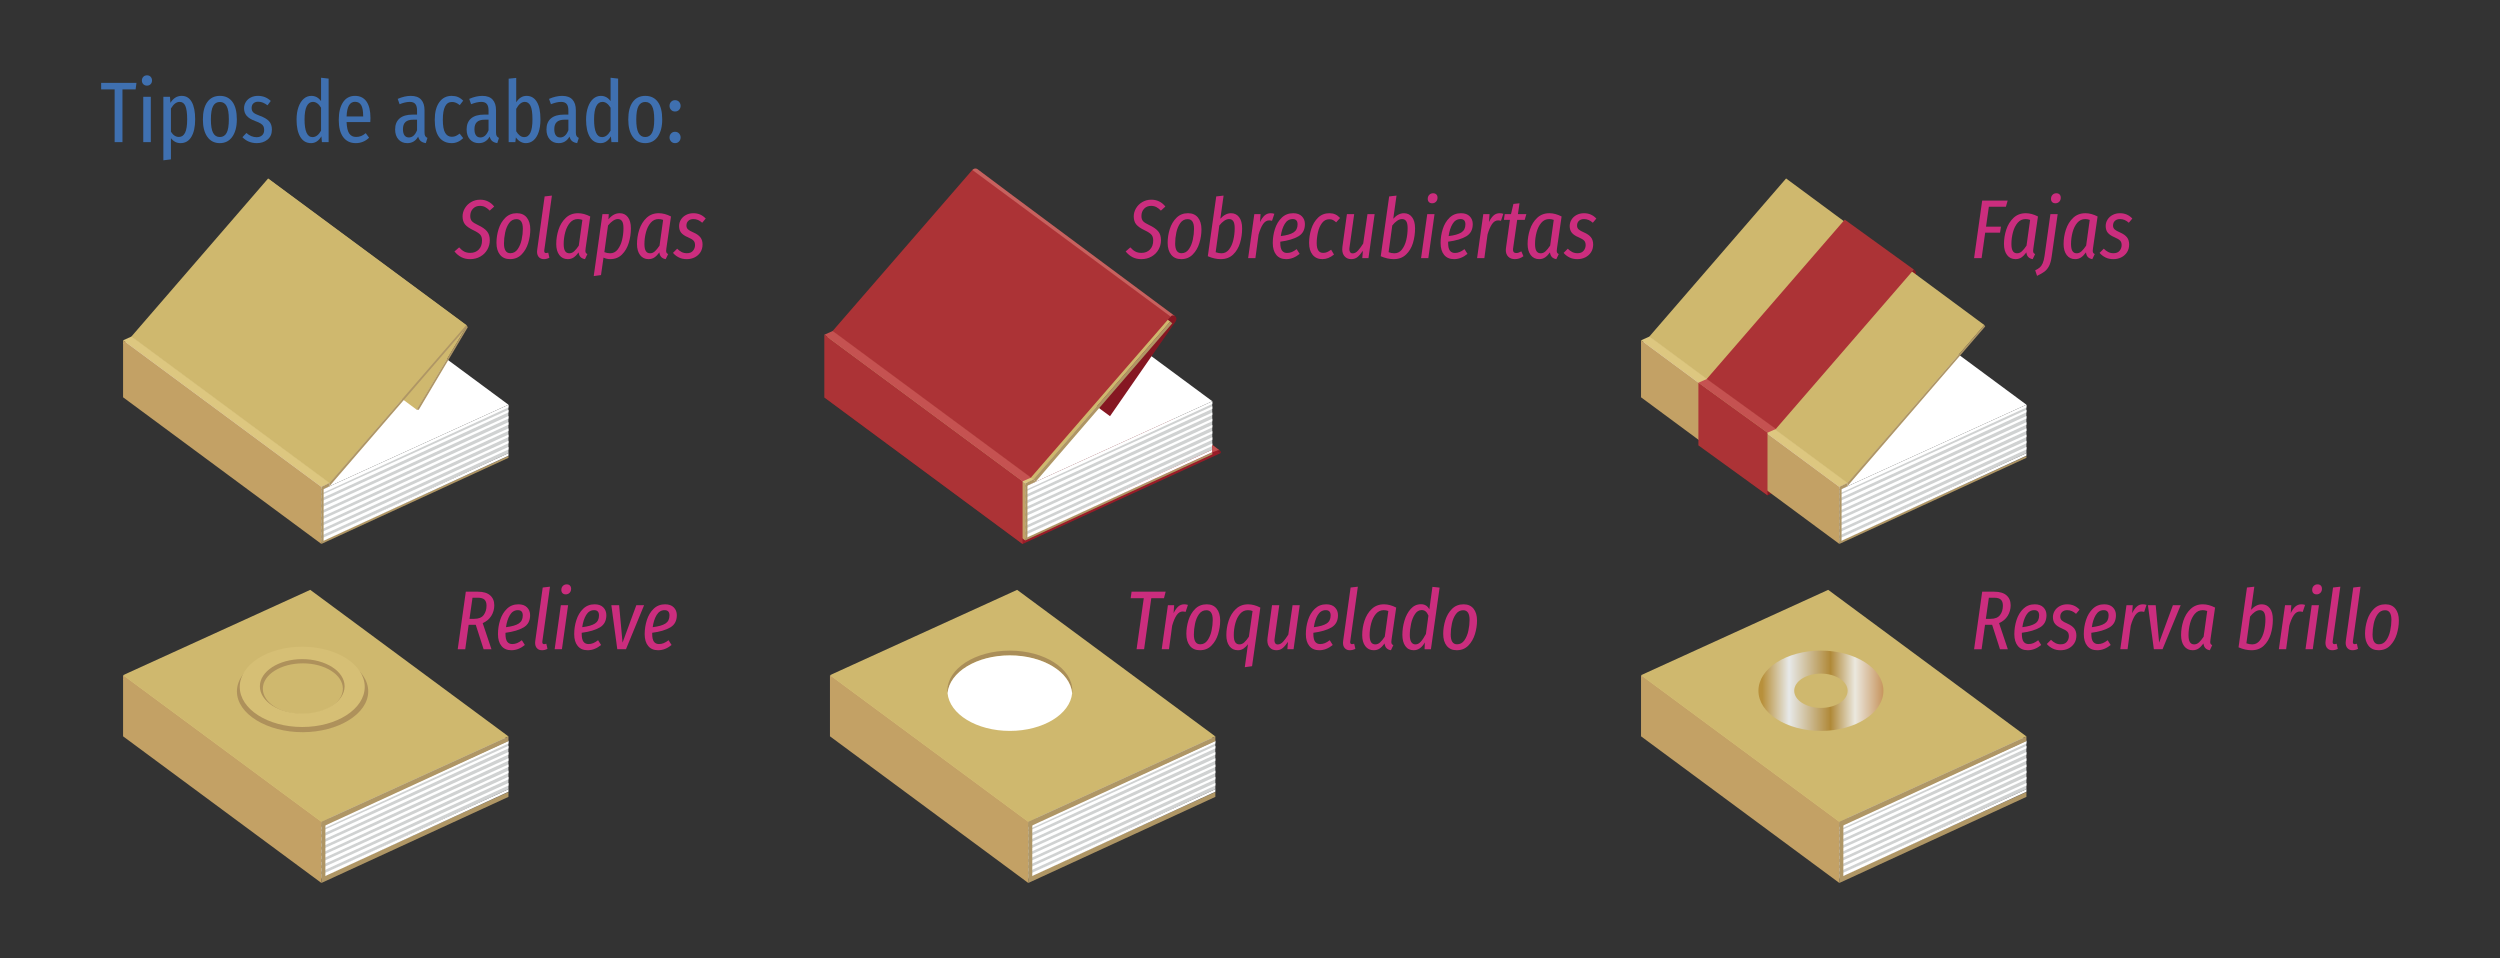 <?xml version="1.0" encoding="utf-8"?>
<!-- Generator: Adobe Illustrator 16.0.0, SVG Export Plug-In . SVG Version: 6.00 Build 0)  -->
<!DOCTYPE svg PUBLIC "-//W3C//DTD SVG 1.1//EN" "http://www.w3.org/Graphics/SVG/1.1/DTD/svg11.dtd">
<svg version="1.1" id="Capa_1" xmlns="http://www.w3.org/2000/svg" xmlns:xlink="http://www.w3.org/1999/xlink" x="0px" y="0px"
	 width="960px" height="368px" viewBox="0 0 960 368" enable-background="new 0 0 960 368" xml:space="preserve">
<rect x="0" y="0" width="960" height="368" fill="#333333" stroke="none"/>
<rect fill="none" width="960" height="368"/>
<g>
	<g>
		<g>
			<g>
				<polygon fill="#FFFFFF" points="123.389,188.179 195.26,155.417 119.133,99.128 47.26,131.886 				"/>
				<polygon fill="#D0D2D2" points="123.342,188.198 195.215,155.44 195.254,174.011 123.389,207.085 				"/>
				<polygon fill="#AF9665" points="123.389,207.821 195.26,175.063 195.254,175.817 123.389,208.891 				"/>
				<polygon fill="#FFFFFF" points="123.389,190.131 195.26,157.376 195.254,158.336 123.389,191.409 				"/>
				<polygon fill="#FFFFFF" points="123.389,188.249 195.26,155.49 195.254,156.45 123.389,189.523 				"/>
				<polygon fill="#FFFFFF" points="123.389,192.509 195.26,159.75 195.254,160.71 123.389,193.787 				"/>
				<polygon fill="#FFFFFF" points="123.389,194.883 195.26,162.124 195.254,163.084 123.389,196.157 				"/>
				<polygon fill="#FFFFFF" points="123.389,197.26 195.26,164.498 195.254,165.461 123.389,198.535 				"/>
				<polygon fill="#FFFFFF" points="123.389,199.631 195.26,166.872 195.254,167.835 123.389,200.909 				"/>
				<polygon fill="#FFFFFF" points="123.389,202.005 195.26,169.246 195.254,170.206 123.389,203.286 				"/>
				<polygon fill="#FFFFFF" points="123.389,204.382 195.26,171.62 195.254,172.583 123.389,205.66 				"/>
				<polygon fill="#FFFFFF" points="123.389,206.782 195.26,174.021 195.254,174.983 123.389,208.061 				"/>
			</g>
			<polygon fill="#DDC780" points="123.389,186.97 126.793,185.453 50.664,129.157 47.26,130.678 			"/>
			<polygon fill="#AF9665" points="123.389,186.943 126.518,185.453 126.508,186.701 123.389,188.176 			"/>
			<polygon fill="#CFB86E" points="160.055,157.356 179.297,125.14 103.168,68.847 83.928,101.061 			"/>
			<polygon fill="#AF9665" points="159.986,157.286 179.27,125.12 179.635,125.667 160.795,157.376 			"/>
			<polygon fill="#C3A165" points="123.389,186.943 123.389,208.854 47.26,152.562 47.26,130.651 			"/>
			<polygon fill="#AF9665" points="123.389,187.69 124.271,187.339 124.262,207.864 123.389,208.536 			"/>
			<polygon fill="#CFB86E" points="126.58,185.536 179.092,124.821 102.963,68.528 50.451,129.24 			"/>
			<polygon fill="#AF9665" points="126.508,185.466 179.066,124.804 179.43,125.353 126.508,186.701 			"/>
		</g>
		<g>
			<polygon fill="#D4D7D6" points="123.389,317.213 195.26,284.454 119.131,228.165 47.26,260.924 			"/>
			<polygon fill="#DDC780" points="123.389,316.011 126.793,314.486 50.664,258.197 47.26,259.711 			"/>
			<polygon fill="#D0D2D2" points="123.342,317.235 195.215,284.478 195.248,303.048 123.389,336.125 			"/>
			<polygon fill="#AF9665" points="123.389,315.98 126.518,314.486 126.508,315.734 123.389,317.213 			"/>
			<polygon fill="#C3A165" points="123.389,315.556 123.389,339.04 47.26,282.748 47.26,259.264 			"/>
			<polygon fill="#AF9665" points="123.389,336.862 195.26,304.104 195.248,306 123.389,339.073 			"/>
			<polygon fill="#FFFFFF" points="123.389,319.168 195.26,286.413 195.248,287.369 123.389,320.449 			"/>
			<polygon fill="#FFFFFF" points="123.389,317.285 195.26,284.523 195.248,285.486 123.389,318.561 			"/>
			<polygon fill="#FFFFFF" points="123.389,321.545 195.26,288.784 195.248,289.743 123.389,322.82 			"/>
			<polygon fill="#FFFFFF" points="123.389,323.92 195.26,291.161 195.248,292.117 123.389,325.197 			"/>
			<polygon fill="#FFFFFF" points="123.389,326.293 195.26,293.535 195.248,294.498 123.389,327.575 			"/>
			<polygon fill="#FFFFFF" points="123.389,328.668 195.26,295.912 195.248,296.869 123.389,329.942 			"/>
			<polygon fill="#FFFFFF" points="123.389,331.045 195.26,298.287 195.248,299.246 123.389,332.32 			"/>
			<polygon fill="#FFFFFF" points="123.389,333.416 195.26,300.657 195.248,301.62 123.389,334.693 			"/>
			<polygon fill="#FFFFFF" points="123.389,335.819 195.26,303.062 195.248,304.021 123.389,337.095 			"/>
			<polygon fill="#AF9665" points="123.389,316.73 124.957,316.376 124.947,336.902 123.389,337.572 			"/>
			<g>
				<polygon fill="#CFB86E" points="123.389,315.556 195.26,282.794 119.131,226.502 47.26,259.26 				"/>
				<polygon fill="#AF9665" points="123.389,315.556 195.26,282.794 195.248,284.604 123.389,317.678 				"/>
			</g>
			<path fill="#AE915B" d="M116.207,249.834c-13.643,0-25.23,7.016-25.23,15.665c0,8.652,11.588,15.665,25.23,15.665
				s25.191-7.013,25.191-15.665C141.398,256.85,129.85,249.834,116.207,249.834z M116.293,274.215
				c-8.482,0-15.365-4.359-15.365-9.745c0-5.383,6.883-9.745,15.365-9.745c8.488,0,15.371,4.362,15.371,9.745
				C131.664,269.855,124.781,274.215,116.293,274.215z"/>
			<path fill="#D6BF75" d="M116.059,248.336c-13.254,0-23.994,6.903-23.994,15.416c0,8.51,10.74,15.416,23.994,15.416
				c13.25,0,23.996-6.906,23.996-15.416C140.055,255.239,129.309,248.336,116.059,248.336z M116.059,274.006
				c-8.986,0-16.268-4.679-16.268-10.456c0-5.771,7.281-10.449,16.268-10.449c8.984,0,16.27,4.679,16.27,10.449
				C132.328,269.327,125.043,274.006,116.059,274.006z"/>
		</g>
	</g>
	<g>
		<g>
			<path fill="#C7615E" d="M373.373,65.265c0.895-0.894,1.834-0.562,2.402,0c0.564,0.564,75.201,55.971,75.201,55.971l-0.559,1.324
				l-4.023-1.855l-73.021-54.619V65.265z"/>
			<path fill="#861722" d="M468.641,174.031c0,0,0.518-0.315,0-0.83c-0.516-0.515-4.283-3.175-4.283-3.175v1.162L468.641,174.031z"
				/>
			<polygon fill="#991C28" points="392.668,208.891 468.641,174.031 392.516,117.742 316.541,152.599 			"/>
			<polygon fill="#FFFFFF" points="393.664,186.841 465.535,154.079 389.408,97.787 317.537,130.548 			"/>
			<polygon fill="#D0D2D2" points="393.615,186.86 465.49,154.103 465.525,172.673 393.664,205.747 			"/>
			<polygon fill="#AF9665" points="393.664,206.487 465.535,173.729 465.525,174.479 393.664,207.553 			"/>
			<polygon fill="#FFFFFF" points="393.664,188.796 465.535,156.038 465.525,156.998 393.664,190.075 			"/>
			<polygon fill="#FFFFFF" points="393.664,186.91 465.535,154.152 465.525,155.112 393.664,188.188 			"/>
			<polygon fill="#FFFFFF" points="393.664,191.171 465.535,158.412 465.525,159.372 393.664,192.448 			"/>
			<polygon fill="#FFFFFF" points="393.664,193.548 465.535,160.786 465.525,161.746 393.664,194.823 			"/>
			<polygon fill="#FFFFFF" points="393.664,195.919 465.535,163.163 465.525,164.12 393.664,197.196 			"/>
			<polygon fill="#FFFFFF" points="393.664,198.296 465.535,165.538 465.525,166.494 393.664,199.571 			"/>
			<polygon fill="#FFFFFF" points="393.664,200.67 465.535,167.908 465.525,168.874 393.664,201.948 			"/>
			<polygon fill="#FFFFFF" points="393.664,203.044 465.535,170.286 465.525,171.245 393.664,204.319 			"/>
			<polygon fill="#FFFFFF" points="393.664,205.448 465.535,172.687 465.525,173.649 393.664,206.723 			"/>
			<path fill="#C55251" d="M468.564,173.131l-3.029-2.304l-0.01,2.822c0,0,1.361-0.472,2.035-0.704
				C468.23,172.71,468.564,173.131,468.564,173.131z"/>
			<path fill="#861722" d="M451.412,121.554c-0.754-0.754-1.502-0.469-1.91,0.003c-0.125,0.146-0.205,0.235-0.266,0.306
				l-73.957-54.686l-25.166,36.354l76.131,56.289l25.168-36.351C451.412,123.47,452.162,122.308,451.412,121.554z"/>
			<polygon fill="#DDC780" points="393.664,185.632 397.064,184.114 320.939,127.822 317.537,129.34 			"/>
			<polygon fill="#CFB86E" points="396.855,184.198 449.365,123.485 373.242,67.19 320.727,127.905 			"/>
			<polygon fill="#AF9665" points="393.664,185.605 396.795,184.114 397.672,184.998 393.664,186.841 			"/>
			<polygon fill="#AF9665" points="396.785,184.125 449.346,123.466 450.152,124.16 397.672,184.998 			"/>
			<polygon fill="#C3A165" points="393.664,185.605 393.664,207.52 317.537,151.23 317.537,129.313 			"/>
			<polygon fill="#C55251" points="392.668,184.835 396.072,183.317 319.947,127.025 316.541,128.543 			"/>
			<polygon fill="#AC3336" points="395.863,183.397 449.502,121.557 373.373,65.265 319.734,127.104 			"/>
			<polygon fill="#AC3336" points="392.668,184.809 392.668,208.891 316.541,152.599 316.541,128.517 			"/>
			<polygon fill="#AF9665" points="393.664,186.353 394.549,186.001 394.537,206.53 393.664,207.197 			"/>
		</g>
		<g>
			<polygon fill="#D4D7D6" points="394.834,317.213 466.707,284.454 390.58,228.165 318.705,260.924 			"/>
			<polygon fill="#DDC780" points="394.834,316.004 398.24,314.49 322.111,258.197 318.705,259.715 			"/>
			<polygon fill="#D0D2D2" points="394.787,317.235 466.66,284.478 466.697,303.048 394.834,336.125 			"/>
			<polygon fill="#AF9665" points="394.834,315.98 397.961,314.49 397.955,315.734 394.834,317.213 			"/>
			<polygon fill="#C3A165" points="394.834,315.556 394.834,339.04 318.705,282.748 318.705,259.264 			"/>
			<polygon fill="#AF9665" points="394.834,336.862 466.707,304.104 466.697,306 394.834,339.073 			"/>
			<polygon fill="#FFFFFF" points="394.834,319.168 466.707,286.413 466.697,287.373 394.834,320.449 			"/>
			<polygon fill="#FFFFFF" points="394.834,317.285 466.707,284.523 466.697,285.486 394.834,318.561 			"/>
			<polygon fill="#FFFFFF" points="394.834,321.545 466.707,288.787 466.697,289.747 394.834,322.82 			"/>
			<polygon fill="#FFFFFF" points="394.834,323.92 466.707,291.161 466.697,292.121 394.834,325.197 			"/>
			<polygon fill="#FFFFFF" points="394.834,326.293 466.707,293.535 466.697,294.498 394.834,327.575 			"/>
			<polygon fill="#FFFFFF" points="394.834,328.668 466.707,295.909 466.697,296.869 394.834,329.949 			"/>
			<polygon fill="#FFFFFF" points="394.834,331.045 466.707,298.283 466.697,299.246 394.834,332.32 			"/>
			<polygon fill="#FFFFFF" points="394.834,333.419 466.707,300.66 466.697,301.62 394.834,334.697 			"/>
			<polygon fill="#FFFFFF" points="394.834,335.819 466.707,303.062 466.697,304.021 394.834,337.095 			"/>
			<polygon fill="#AF9665" points="394.834,316.73 396.404,316.376 396.395,336.905 394.834,337.572 			"/>
			<g>
				<polygon fill="#CFB86E" points="394.834,315.553 466.707,282.794 390.58,226.502 318.705,259.26 				"/>
				<polygon fill="#AF9665" points="394.834,315.553 466.707,282.794 466.697,284.604 394.834,317.678 				"/>
			</g>
			<path fill="#AA8E59" d="M387.783,251.67c12.771,0,23.18,6.411,23.92,14.5c0.027-0.31,0.076-0.608,0.076-0.92
				c0-8.517-10.744-15.416-23.996-15.416c-13.25,0-23.994,6.899-23.994,15.416c0,0.312,0.045,0.61,0.072,0.92
				C364.604,258.081,375.014,251.67,387.783,251.67z"/>
			<path fill="#FFFFFF" d="M387.783,280.666c12.771,0,23.18-6.415,23.92-14.496c-0.74-8.089-11.148-14.5-23.92-14.5
				c-12.77,0-23.18,6.411-23.922,14.5C364.604,274.251,375.014,280.666,387.783,280.666z"/>
		</g>
	</g>
	<g>
		<g>
			<path fill="#861722" d="M734.914,103.521c0,0,1.199,0.791,0.66,1.767c-0.541,0.979-1.676-0.594-1.676-0.594L734.914,103.521z"/>
			<polygon fill="#861722" points="678.723,190.211 754.697,155.354 728.59,136.169 652.621,171.02 			"/>
			<polygon fill="#FFFFFF" points="706.287,188.176 778.158,155.417 702.029,99.125 630.156,131.883 			"/>
			<polygon fill="#D0D2D2" points="706.238,188.195 778.111,155.438 778.148,174.011 706.287,207.085 			"/>
			<polygon fill="#AF9665" points="706.287,207.821 778.158,175.063 778.148,175.817 706.287,208.891 			"/>
			<polygon fill="#FFFFFF" points="706.287,190.131 778.158,157.373 778.148,158.333 706.287,191.409 			"/>
			<polygon fill="#FFFFFF" points="706.287,188.245 778.158,155.487 778.148,156.45 706.287,189.523 			"/>
			<polygon fill="#FFFFFF" points="706.287,192.509 778.158,159.747 778.148,160.71 706.287,193.787 			"/>
			<polygon fill="#FFFFFF" points="706.287,194.883 778.158,162.124 778.148,163.084 706.287,196.157 			"/>
			<polygon fill="#FFFFFF" points="706.287,197.26 778.158,164.498 778.148,165.461 706.287,198.535 			"/>
			<polygon fill="#FFFFFF" points="706.287,199.631 778.158,166.872 778.148,167.835 706.287,200.909 			"/>
			<polygon fill="#FFFFFF" points="706.287,202.005 778.158,169.246 778.148,170.206 706.287,203.279 			"/>
			<polygon fill="#FFFFFF" points="706.287,204.382 778.158,171.62 778.148,172.583 706.287,205.657 			"/>
			<polygon fill="#FFFFFF" points="706.287,206.782 778.158,174.021 778.148,174.983 706.287,208.061 			"/>
			<polygon fill="#DDC780" points="706.287,186.97 709.689,185.453 633.562,129.157 630.156,130.675 			"/>
			<polygon fill="#CFB86E" points="709.477,185.529 761.988,124.821 685.859,68.528 633.35,129.237 			"/>
			<polygon fill="#AF9665" points="706.287,186.943 709.41,185.453 709.408,186.698 706.287,188.176 			"/>
			<polygon fill="#AF9665" points="709.408,185.466 761.967,124.801 762.328,125.349 709.408,186.698 			"/>
			<polygon fill="#C3A165" points="706.287,186.943 706.287,208.854 630.156,152.562 630.156,130.651 			"/>
			<polygon fill="#C55251" points="678.723,166.158 682.125,164.638 655.592,145.456 652.186,146.974 			"/>
			<polygon fill="#AC3336" points="681.912,164.721 734.914,103.521 708.379,84.336 655.377,145.536 			"/>
			<polygon fill="#AC3336" points="678.723,166.132 678.723,190.211 652.186,171.026 652.186,146.944 			"/>
			<polygon fill="#AF9665" points="706.287,187.69 707.17,187.335 707.16,207.861 706.287,208.536 			"/>
		</g>
		<g>
			<polygon fill="#D4D7D6" points="706.287,317.216 778.158,284.454 702.027,228.165 630.156,260.924 			"/>
			<polygon fill="#DDC780" points="706.287,316.004 709.689,314.486 633.562,258.197 630.156,259.715 			"/>
			<polygon fill="#D0D2D2" points="706.238,317.235 778.111,284.478 778.148,303.048 706.287,336.125 			"/>
			<polygon fill="#AF9665" points="706.287,315.98 709.414,314.486 709.406,315.734 706.287,317.213 			"/>
			<polygon fill="#C3A165" points="706.287,315.556 706.287,339.04 630.156,282.748 630.156,259.264 			"/>
			<polygon fill="#AF9665" points="706.287,336.862 778.158,304.104 778.148,306 706.287,339.073 			"/>
			<polygon fill="#FFFFFF" points="706.287,319.168 778.158,286.413 778.148,287.369 706.287,320.446 			"/>
			<polygon fill="#FFFFFF" points="706.287,317.285 778.158,284.523 778.148,285.486 706.287,318.561 			"/>
			<polygon fill="#FFFFFF" points="706.287,321.545 778.158,288.787 778.148,289.747 706.287,322.82 			"/>
			<polygon fill="#FFFFFF" points="706.287,323.92 778.158,291.161 778.148,292.121 706.287,325.197 			"/>
			<polygon fill="#FFFFFF" points="706.287,326.293 778.158,293.535 778.148,294.498 706.287,327.572 			"/>
			<polygon fill="#FFFFFF" points="706.287,328.668 778.158,295.912 778.148,296.869 706.287,329.942 			"/>
			<polygon fill="#FFFFFF" points="706.287,331.045 778.158,298.283 778.148,299.246 706.287,332.32 			"/>
			<polygon fill="#FFFFFF" points="706.287,333.416 778.158,300.657 778.148,301.62 706.287,334.693 			"/>
			<polygon fill="#FFFFFF" points="706.287,335.819 778.158,303.062 778.148,304.021 706.287,337.095 			"/>
			<polygon fill="#AF9665" points="706.287,316.73 707.854,316.376 707.844,336.902 706.287,337.572 			"/>
			<g>
				<polygon fill="#CFB86E" points="706.287,315.553 778.158,282.794 702.027,226.502 630.156,259.264 				"/>
				<polygon fill="#AF9665" points="706.287,315.553 778.158,282.794 778.148,284.604 706.287,317.678 				"/>
			</g>
			<linearGradient id="SVGID_1_" gradientUnits="userSpaceOnUse" x1="675.238" y1="265.25" x2="723.231" y2="265.25">
				<stop  offset="0.031" style="stop-color:#B8903B"/>
				<stop  offset="0.245" style="stop-color:#E7E9E9"/>
				<stop  offset="0.577" style="stop-color:#B08938"/>
				<stop  offset="0.773" style="stop-color:#EBE8DF"/>
				<stop  offset="1" style="stop-color:#C7955E"/>
			</linearGradient>
			<path fill="url(#SVGID_1_)" d="M699.23,249.834c-13.248,0-23.992,6.899-23.992,15.416c0,8.51,10.744,15.416,23.992,15.416
				c13.256,0,24-6.906,24-15.416C723.23,256.733,712.486,249.834,699.23,249.834z M699.23,271.837c-5.658,0-10.25-2.952-10.25-6.587
				c0-3.636,4.592-6.588,10.25-6.588c5.666,0,10.258,2.952,10.258,6.588C709.488,268.885,704.896,271.837,699.23,271.837z"/>
		</g>
	</g>
	<g>
		<path fill="#3F70B0" d="M52.402,31.83l-0.33,2.509h-5.049v20.229h-3.002V34.339H38.84V31.83H52.402z"/>
		<path fill="#3F70B0" d="M57.848,29.487c0.352,0.374,0.529,0.858,0.529,1.452c0,0.55-0.182,1.012-0.545,1.386
			C57.469,32.7,57,32.887,56.43,32.887c-0.572,0-1.041-0.187-1.402-0.562c-0.363-0.374-0.545-0.836-0.545-1.386
			c0-0.572,0.182-1.051,0.545-1.436c0.361-0.385,0.83-0.577,1.402-0.577C57.023,28.927,57.496,29.113,57.848,29.487z M57.914,37.177
			v17.391H55.01V37.177H57.914z"/>
		<path fill="#3F70B0" d="M73.621,39.14c0.881,1.551,1.32,3.79,1.32,6.716c0,2.838-0.484,5.065-1.451,6.683
			c-0.969,1.617-2.355,2.426-4.158,2.426c-1.496,0-2.729-0.639-3.695-1.914v8.15l-2.904,0.363V37.177h2.541l0.164,2.31
			c1.1-1.782,2.541-2.673,4.324-2.673C71.455,36.813,72.742,37.589,73.621,39.14z M71.064,50.987
			c0.539-1.067,0.809-2.777,0.809-5.132c0-2.397-0.23-4.119-0.693-5.165c-0.463-1.044-1.188-1.567-2.178-1.567
			c-1.254,0-2.377,0.848-3.365,2.541v8.91c0.834,1.343,1.857,2.013,3.068,2.013C69.738,52.587,70.525,52.055,71.064,50.987z"/>
		<path fill="#3F70B0" d="M89.246,39.106c1.133,1.529,1.699,3.779,1.699,6.749c0,2.794-0.576,5.011-1.732,6.649
			c-1.154,1.64-2.754,2.459-4.801,2.459c-2.045,0-3.641-0.804-4.785-2.409c-1.145-1.606-1.715-3.828-1.715-6.666
			c0-2.926,0.57-5.17,1.715-6.732c1.145-1.562,2.75-2.343,4.818-2.343S88.113,37.578,89.246,39.106z M81.838,40.724
			c-0.572,1.046-0.857,2.768-0.857,5.165c0,2.376,0.285,4.092,0.857,5.147c0.572,1.057,1.43,1.584,2.574,1.584
			c1.166,0,2.035-0.527,2.607-1.584c0.572-1.056,0.857-2.782,0.857-5.181c0-2.376-0.285-4.086-0.857-5.132
			c-0.572-1.044-1.43-1.567-2.574-1.567C83.279,39.156,82.41,39.68,81.838,40.724z"/>
		<path fill="#3F70B0" d="M103.98,38.761l-1.254,1.683c-0.615-0.462-1.209-0.809-1.781-1.039c-0.572-0.231-1.178-0.347-1.814-0.347
			c-0.771,0-1.381,0.214-1.832,0.644c-0.451,0.429-0.676,1.018-0.676,1.766c0,0.726,0.219,1.298,0.658,1.716
			c0.441,0.418,1.277,0.847,2.51,1.287c1.584,0.572,2.748,1.254,3.498,2.046c0.746,0.792,1.121,1.87,1.121,3.233
			c0,1.65-0.557,2.933-1.666,3.845c-1.111,0.913-2.492,1.37-4.143,1.37c-2.199,0-4.037-0.76-5.51-2.277l1.518-1.617
			c1.232,1.078,2.541,1.617,3.928,1.617c0.879,0,1.584-0.242,2.111-0.727c0.527-0.483,0.791-1.165,0.791-2.046
			c0-0.594-0.098-1.077-0.297-1.452c-0.197-0.373-0.539-0.714-1.021-1.022c-0.484-0.308-1.189-0.627-2.113-0.957
			c-1.539-0.572-2.641-1.248-3.299-2.029c-0.66-0.781-0.99-1.743-0.99-2.888c0-0.88,0.225-1.683,0.676-2.409
			c0.451-0.726,1.084-1.298,1.898-1.716c0.812-0.418,1.736-0.627,2.771-0.627C100.979,36.813,102.617,37.463,103.98,38.761z"/>
		<path fill="#3F70B0" d="M126.189,30.181v24.387h-2.574l-0.197-2.211c-1.035,1.738-2.355,2.607-3.961,2.607
			c-1.805,0-3.184-0.798-4.141-2.393c-0.957-1.596-1.436-3.801-1.436-6.617c0-1.825,0.24-3.432,0.725-4.817
			c0.484-1.387,1.156-2.453,2.014-3.201s1.836-1.122,2.938-1.122c1.518,0,2.76,0.671,3.729,2.013v-8.976L126.189,30.181z
			 M123.285,50.179v-8.812c-0.902-1.496-1.947-2.244-3.135-2.244c-1.012,0-1.799,0.551-2.359,1.65
			c-0.561,1.101-0.842,2.805-0.842,5.115c0,4.51,1.023,6.765,3.068,6.765C121.271,52.653,122.361,51.828,123.285,50.179z"/>
		<path fill="#3F70B0" d="M142.193,46.878h-9.107c0.088,2.091,0.434,3.564,1.039,4.423c0.605,0.857,1.469,1.286,2.592,1.286
			c0.725,0,1.373-0.115,1.947-0.346c0.57-0.231,1.164-0.6,1.781-1.105l1.287,1.749c-1.453,1.386-3.158,2.079-5.115,2.079
			c-2.068,0-3.674-0.765-4.818-2.294s-1.715-3.734-1.715-6.616s0.543-5.143,1.633-6.782c1.088-1.639,2.623-2.458,4.604-2.458
			c1.914,0,3.383,0.721,4.406,2.161c1.021,1.441,1.533,3.57,1.533,6.386C142.26,45.845,142.238,46.351,142.193,46.878z
			 M139.455,44.502c0-1.892-0.254-3.267-0.76-4.125c-0.506-0.857-1.297-1.286-2.375-1.286c-0.969,0-1.727,0.435-2.277,1.303
			c-0.551,0.87-0.869,2.316-0.957,4.34h6.369V44.502z"/>
		<path fill="#3F70B0" d="M163.281,52.241c0.176,0.297,0.461,0.533,0.857,0.709l-0.627,2.014c-0.814-0.133-1.457-0.392-1.93-0.776
			c-0.475-0.384-0.809-0.962-1.008-1.732c-0.945,1.673-2.332,2.509-4.158,2.509c-1.43,0-2.568-0.479-3.414-1.436
			c-0.848-0.957-1.271-2.228-1.271-3.812c0-1.849,0.572-3.262,1.717-4.241c1.143-0.979,2.805-1.468,4.982-1.468h1.717v-1.584
			c0-1.145-0.227-1.98-0.678-2.509c-0.451-0.527-1.148-0.792-2.096-0.792c-1.121,0-2.43,0.297-3.926,0.892l-0.727-2.046
			c1.781-0.771,3.453-1.155,5.016-1.155c1.783,0,3.107,0.479,3.977,1.436s1.305,2.305,1.305,4.042v8.58
			C163.018,51.487,163.104,51.944,163.281,52.241z M160.146,50.014v-4.06h-1.387c-1.387,0-2.404,0.297-3.053,0.892
			c-0.648,0.594-0.973,1.507-0.973,2.738c0,1.057,0.197,1.854,0.594,2.393c0.396,0.54,0.957,0.809,1.682,0.809
			C158.375,52.785,159.42,51.861,160.146,50.014z"/>
		<path fill="#3F70B0" d="M175.82,37.242c0.703,0.286,1.387,0.759,2.047,1.419l-1.32,1.716c-0.506-0.417-0.996-0.726-1.469-0.924
			c-0.473-0.197-0.984-0.297-1.535-0.297c-2.332,0-3.498,2.267-3.498,6.798c0,2.354,0.297,4.038,0.891,5.049
			c0.596,1.013,1.453,1.519,2.574,1.519c0.551,0,1.051-0.099,1.502-0.297s0.951-0.506,1.502-0.924l1.354,1.749
			c-1.32,1.275-2.783,1.914-4.391,1.914c-2.066,0-3.674-0.748-4.816-2.244c-1.145-1.496-1.717-3.729-1.717-6.699
			c0-2.904,0.582-5.165,1.75-6.781c1.164-1.617,2.748-2.426,4.752-2.426C174.324,36.813,175.115,36.957,175.82,37.242z"/>
		<path fill="#3F70B0" d="M190.736,52.241c0.176,0.297,0.461,0.533,0.857,0.709l-0.627,2.014c-0.814-0.133-1.457-0.392-1.93-0.776
			c-0.475-0.384-0.809-0.962-1.008-1.732c-0.945,1.673-2.332,2.509-4.158,2.509c-1.43,0-2.568-0.479-3.414-1.436
			c-0.848-0.957-1.271-2.228-1.271-3.812c0-1.849,0.572-3.262,1.717-4.241c1.143-0.979,2.805-1.468,4.982-1.468h1.717v-1.584
			c0-1.145-0.227-1.98-0.678-2.509c-0.451-0.527-1.148-0.792-2.096-0.792c-1.121,0-2.43,0.297-3.926,0.892l-0.727-2.046
			c1.781-0.771,3.453-1.155,5.016-1.155c1.783,0,3.107,0.479,3.977,1.436s1.305,2.305,1.305,4.042v8.58
			C190.473,51.487,190.559,51.944,190.736,52.241z M187.602,50.014v-4.06h-1.387c-1.387,0-2.404,0.297-3.053,0.892
			c-0.648,0.594-0.973,1.507-0.973,2.738c0,1.057,0.197,1.854,0.594,2.393c0.396,0.54,0.957,0.809,1.682,0.809
			C185.83,52.785,186.875,51.861,187.602,50.014z"/>
		<path fill="#3F70B0" d="M206.131,39.091c0.934,1.518,1.402,3.772,1.402,6.765c0,1.893-0.232,3.521-0.693,4.884
			c-0.463,1.364-1.117,2.409-1.963,3.135c-0.848,0.727-1.832,1.09-2.955,1.09c-0.748,0-1.451-0.193-2.111-0.578
			s-1.232-0.929-1.717-1.634l-0.197,1.815h-2.574V30.214l2.904-0.298v9.372c1.033-1.649,2.365-2.475,3.992-2.475
			C203.891,36.813,205.195,37.572,206.131,39.091z M204.463,45.855c0-2.486-0.252-4.229-0.758-5.23
			c-0.508-1.001-1.232-1.502-2.178-1.502c-1.232,0-2.332,0.892-3.301,2.673v8.613c0.396,0.683,0.852,1.227,1.369,1.634
			s1.084,0.61,1.699,0.61C203.408,52.653,204.463,50.388,204.463,45.855z"/>
		<path fill="#3F70B0" d="M221.393,52.241c0.176,0.297,0.463,0.533,0.859,0.709l-0.629,2.014c-0.812-0.133-1.457-0.392-1.93-0.776
			c-0.473-0.384-0.809-0.962-1.006-1.732c-0.947,1.673-2.332,2.509-4.158,2.509c-1.43,0-2.568-0.479-3.416-1.436
			s-1.27-2.228-1.27-3.812c0-1.849,0.57-3.262,1.715-4.241c1.145-0.979,2.805-1.468,4.982-1.468h1.717v-1.584
			c0-1.145-0.227-1.98-0.676-2.509c-0.451-0.527-1.15-0.792-2.096-0.792c-1.123,0-2.432,0.297-3.928,0.892l-0.727-2.046
			c1.783-0.771,3.455-1.155,5.018-1.155c1.781,0,3.107,0.479,3.977,1.436c0.867,0.957,1.303,2.305,1.303,4.042v8.58
			C221.129,51.487,221.217,51.944,221.393,52.241z M218.258,50.014v-4.06h-1.387c-1.385,0-2.402,0.297-3.051,0.892
			c-0.65,0.594-0.975,1.507-0.975,2.738c0,1.057,0.199,1.854,0.594,2.393c0.396,0.54,0.957,0.809,1.684,0.809
			C216.486,52.785,217.531,51.861,218.258,50.014z"/>
		<path fill="#3F70B0" d="M237.363,30.181v24.387h-2.574l-0.197-2.211c-1.035,1.738-2.354,2.607-3.961,2.607
			c-1.803,0-3.184-0.798-4.141-2.393c-0.957-1.596-1.436-3.801-1.436-6.617c0-1.825,0.242-3.432,0.727-4.817
			c0.482-1.387,1.154-2.453,2.012-3.201c0.859-0.748,1.838-1.122,2.938-1.122c1.518,0,2.762,0.671,3.729,2.013v-8.976
			L237.363,30.181z M234.459,50.179v-8.812c-0.902-1.496-1.945-2.244-3.135-2.244c-1.012,0-1.799,0.551-2.359,1.65
			c-0.561,1.101-0.842,2.805-0.842,5.115c0,4.51,1.023,6.765,3.07,6.765C232.447,52.653,233.535,51.828,234.459,50.179z"/>
		<path fill="#3F70B0" d="M252.594,39.106c1.133,1.529,1.699,3.779,1.699,6.749c0,2.794-0.578,5.011-1.732,6.649
			c-1.154,1.64-2.756,2.459-4.801,2.459c-2.047,0-3.643-0.804-4.785-2.409c-1.145-1.606-1.717-3.828-1.717-6.666
			c0-2.926,0.572-5.17,1.717-6.732c1.143-1.562,2.75-2.343,4.816-2.343C249.859,36.813,251.461,37.578,252.594,39.106z
			 M245.186,40.724c-0.572,1.046-0.859,2.768-0.859,5.165c0,2.376,0.287,4.092,0.859,5.147c0.57,1.057,1.43,1.584,2.574,1.584
			c1.164,0,2.033-0.527,2.605-1.584c0.572-1.056,0.859-2.782,0.859-5.181c0-2.376-0.287-4.086-0.859-5.132
			c-0.572-1.044-1.43-1.567-2.574-1.567C246.625,39.156,245.756,39.68,245.186,40.724z"/>
		<path fill="#3F70B0" d="M260.762,39.106c0.395,0.43,0.594,0.941,0.594,1.535s-0.199,1.105-0.594,1.534
			c-0.396,0.429-0.914,0.644-1.553,0.644c-0.615,0-1.121-0.215-1.518-0.644s-0.594-0.94-0.594-1.534s0.197-1.105,0.594-1.535
			c0.396-0.429,0.902-0.643,1.518-0.643C259.848,38.464,260.365,38.678,260.762,39.106z M260.762,51.251
			c0.395,0.429,0.594,0.94,0.594,1.534s-0.199,1.105-0.594,1.535c-0.396,0.429-0.914,0.644-1.553,0.644
			c-0.615,0-1.121-0.215-1.518-0.644c-0.396-0.43-0.594-0.941-0.594-1.535s0.197-1.105,0.594-1.534s0.902-0.644,1.518-0.644
			C259.848,50.607,260.365,50.822,260.762,51.251z"/>
	</g>
	<g>
		<path fill="#CB2D7E" d="M189.777,79.309l-1.732,1.571c-0.598-0.619-1.191-1.079-1.779-1.379c-0.588-0.299-1.246-0.448-1.973-0.448
			c-1.09,0-1.982,0.363-2.678,1.09c-0.693,0.727-1.041,1.667-1.041,2.821c0,0.834,0.209,1.486,0.625,1.956
			c0.416,0.471,1.223,0.983,2.422,1.539c1.518,0.706,2.639,1.486,3.365,2.341c0.727,0.855,1.092,1.999,1.092,3.432
			c0,1.304-0.316,2.512-0.947,3.623s-1.523,1.999-2.678,2.661s-2.469,0.994-3.943,0.994c-1.262,0-2.379-0.252-3.352-0.754
			s-1.854-1.234-2.645-2.196l1.795-1.571c0.643,0.728,1.289,1.262,1.941,1.604c0.65,0.342,1.438,0.513,2.355,0.513
			c1.326,0,2.406-0.427,3.238-1.282c0.834-0.854,1.252-2.021,1.252-3.495c0-0.94-0.225-1.672-0.674-2.196
			c-0.449-0.523-1.305-1.085-2.564-1.684c-1.539-0.727-2.631-1.479-3.271-2.261c-0.641-0.779-0.961-1.812-0.961-3.094
			c0-1.069,0.281-2.095,0.85-3.078c0.564-0.983,1.367-1.785,2.404-2.405s2.207-0.93,3.512-0.93
			C186.57,76.68,188.365,77.557,189.777,79.309z"/>
		<path fill="#CB2D7E" d="M192.004,97.826c-0.908-1.122-1.361-2.655-1.361-4.602c0-1.752,0.271-3.5,0.816-5.242
			s1.406-3.195,2.582-4.36s2.65-1.748,4.424-1.748c1.646,0,2.918,0.557,3.816,1.667c0.898,1.112,1.348,2.641,1.348,4.586
			c0,1.731-0.268,3.469-0.803,5.21c-0.535,1.743-1.385,3.207-2.549,4.394c-1.166,1.187-2.645,1.779-4.441,1.779
			C194.189,99.51,192.912,98.948,192.004,97.826z M198.77,95.71c0.717-1.015,1.23-2.244,1.539-3.688
			c0.311-1.442,0.465-2.826,0.465-4.152c0-2.479-0.812-3.72-2.436-3.72c-1.176,0-2.123,0.503-2.838,1.508
			c-0.717,1.005-1.225,2.223-1.523,3.655c-0.299,1.432-0.449,2.821-0.449,4.168c0,2.501,0.812,3.752,2.438,3.752
			C197.119,97.233,198.055,96.726,198.77,95.71z"/>
		<path fill="#CB2D7E" d="M209.014,96.015l-0.031,0.353c0,0.535,0.225,0.802,0.674,0.802c0.213,0,0.502-0.053,0.865-0.16
			l0.449,1.956c-0.662,0.363-1.369,0.545-2.117,0.545c-0.812,0-1.453-0.257-1.924-0.77s-0.705-1.207-0.705-2.084
			c0-0.171,0.021-0.428,0.064-0.77l2.854-20.458l2.789-0.32L209.014,96.015z"/>
		<path fill="#CB2D7E" d="M226.65,83.125l-1.764,12.185c-0.064,0.385-0.096,0.716-0.096,0.994c0,0.32,0.053,0.577,0.16,0.77
			s0.309,0.353,0.609,0.48l-0.93,1.956c-1.475-0.235-2.287-1.101-2.438-2.598c-0.619,0.855-1.25,1.503-1.893,1.94
			c-0.641,0.438-1.4,0.657-2.275,0.657c-1.369,0-2.449-0.523-3.238-1.571c-0.791-1.047-1.188-2.458-1.188-4.232
			c0-1.881,0.295-3.725,0.883-5.531c0.588-1.806,1.512-3.308,2.773-4.505c1.26-1.197,2.832-1.796,4.713-1.796
			C223.465,81.874,225.025,82.291,226.65,83.125z M218.859,85.546c-0.812,0.951-1.416,2.164-1.812,3.639
			c-0.396,1.476-0.594,2.982-0.594,4.521c0,1.24,0.182,2.144,0.545,2.709c0.363,0.567,0.91,0.851,1.637,0.851
			c0.662,0,1.271-0.251,1.828-0.754c0.555-0.502,1.154-1.234,1.795-2.196l1.379-9.876c-0.578-0.214-1.154-0.32-1.732-0.32
			C220.686,84.119,219.672,84.595,218.859,85.546z"/>
		<path fill="#CB2D7E" d="M231.332,82.227h2.436l-0.127,1.988c1.281-1.561,2.725-2.341,4.328-2.341c1.326,0,2.373,0.508,3.143,1.523
			s1.154,2.442,1.154,4.28c0,1.924-0.273,3.784-0.818,5.579c-0.545,1.796-1.41,3.287-2.596,4.474
			c-1.188,1.187-2.699,1.779-4.537,1.779c-0.898,0-1.754-0.192-2.566-0.577l-0.961,6.701l-2.791,0.385L231.332,82.227z
			 M237.199,95.79c0.77-0.982,1.33-2.212,1.684-3.688c0.354-1.475,0.529-2.971,0.529-4.489c0-1.239-0.182-2.132-0.545-2.677
			s-0.898-0.817-1.604-0.817c-0.621,0-1.268,0.235-1.939,0.705c-0.674,0.471-1.289,1.058-1.844,1.764l-1.412,10.229
			c0.727,0.3,1.477,0.449,2.246,0.449C235.469,97.266,236.43,96.773,237.199,95.79z"/>
		<path fill="#CB2D7E" d="M257.658,83.125l-1.764,12.185c-0.064,0.385-0.098,0.716-0.098,0.994c0,0.32,0.055,0.577,0.16,0.77
			c0.107,0.192,0.311,0.353,0.609,0.48l-0.93,1.956c-1.475-0.235-2.287-1.101-2.436-2.598c-0.621,0.855-1.252,1.503-1.893,1.94
			s-1.4,0.657-2.277,0.657c-1.367,0-2.447-0.523-3.238-1.571c-0.791-1.047-1.186-2.458-1.186-4.232c0-1.881,0.293-3.725,0.881-5.531
			c0.588-1.806,1.512-3.308,2.773-4.505s2.832-1.796,4.715-1.796C254.473,81.874,256.033,82.291,257.658,83.125z M249.865,85.546
			c-0.812,0.951-1.416,2.164-1.811,3.639c-0.396,1.476-0.594,2.982-0.594,4.521c0,1.24,0.182,2.144,0.545,2.709
			c0.363,0.567,0.908,0.851,1.635,0.851c0.662,0,1.271-0.251,1.828-0.754c0.557-0.502,1.154-1.234,1.795-2.196l1.379-9.876
			c-0.576-0.214-1.154-0.32-1.73-0.32C251.693,84.119,250.678,84.595,249.865,85.546z"/>
		<path fill="#CB2D7E" d="M270.996,83.926l-1.348,1.604c-0.533-0.47-1.074-0.822-1.619-1.058s-1.139-0.353-1.779-0.353
			c-0.791,0-1.432,0.224-1.924,0.673s-0.738,1.059-0.738,1.828c0,0.599,0.203,1.085,0.609,1.459s1.092,0.764,2.053,1.17
			c1.197,0.513,2.084,1.128,2.662,1.844c0.576,0.717,0.865,1.651,0.865,2.806c0,1.111-0.268,2.09-0.801,2.934
			c-0.535,0.845-1.262,1.502-2.182,1.973c-0.918,0.47-1.955,0.705-3.109,0.705s-2.17-0.225-3.047-0.674
			c-0.877-0.448-1.613-1.025-2.213-1.731l1.604-1.603c0.557,0.556,1.133,0.983,1.732,1.282c0.598,0.3,1.271,0.449,2.02,0.449
			c1.025,0,1.801-0.315,2.324-0.946c0.523-0.63,0.785-1.352,0.785-2.164c0-0.748-0.191-1.325-0.576-1.731s-1.102-0.834-2.148-1.283
			c-1.176-0.491-2.035-1.068-2.582-1.731c-0.545-0.662-0.816-1.527-0.816-2.597c0-0.854,0.229-1.662,0.689-2.421
			c0.459-0.759,1.111-1.363,1.955-1.812c0.844-0.449,1.791-0.674,2.838-0.674C268.152,81.874,269.734,82.559,270.996,83.926z"/>
	</g>
	<g>
		<path fill="#CB2D7E" d="M447.51,79.309l-1.73,1.571c-0.6-0.619-1.193-1.079-1.781-1.379c-0.588-0.299-1.244-0.448-1.971-0.448
			c-1.09,0-1.982,0.363-2.678,1.09s-1.043,1.667-1.043,2.821c0,0.834,0.209,1.486,0.627,1.956c0.416,0.471,1.223,0.983,2.42,1.539
			c1.518,0.706,2.641,1.486,3.367,2.341c0.727,0.855,1.09,1.999,1.09,3.432c0,1.304-0.316,2.512-0.945,3.623
			c-0.631,1.111-1.523,1.999-2.678,2.661s-2.469,0.994-3.943,0.994c-1.262,0-2.379-0.252-3.352-0.754s-1.855-1.234-2.645-2.196
			l1.795-1.571c0.641,0.728,1.287,1.262,1.939,1.604s1.438,0.513,2.357,0.513c1.324,0,2.404-0.427,3.238-1.282
			c0.834-0.854,1.25-2.021,1.25-3.495c0-0.94-0.225-1.672-0.674-2.196c-0.447-0.523-1.303-1.085-2.564-1.684
			c-1.539-0.727-2.629-1.479-3.27-2.261c-0.643-0.779-0.963-1.812-0.963-3.094c0-1.069,0.283-2.095,0.85-3.078
			s1.367-1.785,2.404-2.405s2.207-0.93,3.512-0.93C444.303,76.68,446.1,77.557,447.51,79.309z"/>
		<path fill="#CB2D7E" d="M449.738,97.826c-0.908-1.122-1.363-2.655-1.363-4.602c0-1.752,0.273-3.5,0.818-5.242
			s1.404-3.195,2.58-4.36s2.65-1.748,4.426-1.748c1.646,0,2.918,0.557,3.816,1.667c0.896,1.112,1.346,2.641,1.346,4.586
			c0,1.731-0.268,3.469-0.801,5.21c-0.535,1.743-1.385,3.207-2.551,4.394c-1.164,1.187-2.645,1.779-4.439,1.779
			C451.924,99.51,450.646,98.948,449.738,97.826z M456.504,95.71c0.715-1.015,1.229-2.244,1.539-3.688
			c0.309-1.442,0.465-2.826,0.465-4.152c0-2.479-0.812-3.72-2.438-3.72c-1.176,0-2.121,0.503-2.838,1.508s-1.223,2.223-1.523,3.655
			c-0.299,1.432-0.447,2.821-0.447,4.168c0,2.501,0.811,3.752,2.436,3.752C454.852,97.233,455.787,96.726,456.504,95.71z"/>
		<path fill="#CB2D7E" d="M475.822,83.397c0.77,1.016,1.154,2.442,1.154,4.28c0,1.988-0.271,3.875-0.818,5.659
			c-0.545,1.785-1.432,3.261-2.66,4.426c-1.23,1.165-2.807,1.747-4.73,1.747c-1.604,0-3.26-0.374-4.969-1.122l3.238-22.959
			l2.82-0.32l-1.25,8.882c1.283-1.411,2.65-2.116,4.105-2.116C474.016,81.874,475.053,82.382,475.822,83.397z M470.051,84.808
			c-0.662,0.46-1.271,1.054-1.828,1.78l-1.41,10.261c0.77,0.277,1.518,0.417,2.244,0.417c1.154,0,2.111-0.481,2.869-1.443
			c0.76-0.962,1.314-2.181,1.668-3.655s0.529-2.992,0.529-4.554c0-1.239-0.182-2.132-0.545-2.677s-0.898-0.817-1.604-0.817
			C471.354,84.119,470.713,84.349,470.051,84.808z"/>
		<path fill="#CB2D7E" d="M489.354,82.099l-0.898,2.693c-0.428-0.106-0.801-0.16-1.121-0.16c-0.877,0-1.643,0.46-2.293,1.379
			c-0.652,0.919-1.234,2.276-1.748,4.072l-1.219,9.042h-2.789l2.373-16.898h2.404l-0.225,3.047c0.557-1.133,1.154-1.983,1.795-2.55
			c0.643-0.566,1.422-0.85,2.342-0.85C488.402,81.874,488.861,81.949,489.354,82.099z"/>
		<path fill="#CB2D7E" d="M498.572,90.756c-1.678,0.983-3.992,1.668-6.941,2.053v0.448c0,1.39,0.225,2.384,0.672,2.982
			c0.449,0.599,1.092,0.897,1.924,0.897c0.643,0,1.252-0.117,1.828-0.353c0.578-0.235,1.197-0.609,1.859-1.122l1.154,1.827
			c-1.645,1.347-3.365,2.021-5.162,2.021c-1.646,0-2.918-0.545-3.814-1.636c-0.898-1.09-1.348-2.607-1.348-4.553
			c0-1.838,0.277-3.634,0.834-5.387c0.555-1.753,1.428-3.201,2.613-4.345s2.656-1.716,4.408-1.716c1.432,0,2.539,0.396,3.318,1.187
			c0.781,0.791,1.172,1.785,1.172,2.982C501.09,88.202,500.25,89.773,498.572,90.756z M493.33,85.994
			c-0.748,1.251-1.252,2.806-1.508,4.666c2.244-0.278,3.881-0.748,4.906-1.411c1.025-0.662,1.539-1.699,1.539-3.11
			c0-1.347-0.621-2.02-1.859-2.02C495.104,84.119,494.078,84.744,493.33,85.994z"/>
		<path fill="#CB2D7E" d="M512.713,82.307c0.652,0.289,1.277,0.754,1.875,1.396l-1.506,1.667c-0.449-0.406-0.865-0.705-1.25-0.897
			c-0.387-0.192-0.834-0.289-1.348-0.289c-1.154,0-2.096,0.481-2.822,1.443s-1.25,2.148-1.57,3.559
			c-0.32,1.411-0.48,2.822-0.48,4.232c0,2.459,0.822,3.688,2.469,3.688c0.555,0,1.057-0.096,1.506-0.288s0.973-0.502,1.572-0.93
			l1.09,1.859c-1.432,1.176-2.918,1.764-4.457,1.764c-1.582,0-2.828-0.55-3.736-1.651c-0.908-1.101-1.361-2.624-1.361-4.569
			c0-1.838,0.277-3.628,0.832-5.371c0.557-1.741,1.422-3.185,2.598-4.328s2.629-1.716,4.361-1.716
			C511.318,81.874,512.061,82.019,512.713,82.307z"/>
		<path fill="#CB2D7E" d="M516.369,98.483c-0.631-0.684-0.947-1.603-0.947-2.757c0-0.192,0.021-0.503,0.064-0.931l1.732-12.569
			h2.789l-1.797,12.794c-0.043,0.3-0.062,0.524-0.062,0.674c0,0.513,0.111,0.908,0.336,1.187c0.225,0.277,0.529,0.416,0.914,0.416
			c0.748,0,1.443-0.357,2.084-1.074c0.641-0.716,1.305-1.619,1.988-2.709l1.635-11.287h2.758l-2.373,16.898h-2.373l0.225-2.821
			c-0.705,1.047-1.385,1.844-2.035,2.389c-0.652,0.545-1.459,0.817-2.422,0.817C517.838,99.51,516.998,99.168,516.369,98.483z"/>
		<path fill="#CB2D7E" d="M542.229,83.397c0.77,1.016,1.154,2.442,1.154,4.28c0,1.988-0.273,3.875-0.818,5.659
			c-0.545,1.785-1.432,3.261-2.662,4.426c-1.229,1.165-2.805,1.747-4.729,1.747c-1.604,0-3.26-0.374-4.971-1.122l3.238-22.959
			l2.822-0.32l-1.25,8.882c1.281-1.411,2.65-2.116,4.104-2.116C540.422,81.874,541.459,82.382,542.229,83.397z M536.455,84.808
			c-0.662,0.46-1.271,1.054-1.826,1.78l-1.412,10.261c0.77,0.277,1.518,0.417,2.246,0.417c1.154,0,2.109-0.481,2.869-1.443
			c0.758-0.962,1.314-2.181,1.668-3.655c0.352-1.475,0.527-2.992,0.527-4.554c0-1.239-0.182-2.132-0.545-2.677
			s-0.896-0.817-1.604-0.817C537.76,84.119,537.119,84.349,536.455,84.808z"/>
		<path fill="#CB2D7E" d="M550.854,82.227l-2.373,16.898h-2.791l2.373-16.898H550.854z M548.705,77.594
			c-0.301-0.31-0.449-0.722-0.449-1.234c0-0.642,0.197-1.16,0.592-1.556c0.396-0.396,0.883-0.593,1.459-0.593
			c0.535,0,0.951,0.155,1.252,0.465c0.299,0.31,0.449,0.722,0.449,1.234c0,0.642-0.199,1.16-0.594,1.555
			c-0.396,0.396-0.883,0.594-1.459,0.594C549.42,78.059,549.004,77.903,548.705,77.594z"/>
		<path fill="#CB2D7E" d="M563.021,90.756c-1.678,0.983-3.992,1.668-6.941,2.053v0.448c0,1.39,0.225,2.384,0.672,2.982
			c0.449,0.599,1.092,0.897,1.924,0.897c0.643,0,1.252-0.117,1.828-0.353c0.578-0.235,1.197-0.609,1.859-1.122l1.154,1.827
			c-1.645,1.347-3.365,2.021-5.162,2.021c-1.646,0-2.918-0.545-3.814-1.636c-0.898-1.09-1.348-2.607-1.348-4.553
			c0-1.838,0.277-3.634,0.834-5.387c0.555-1.753,1.428-3.201,2.613-4.345s2.656-1.716,4.408-1.716c1.432,0,2.539,0.396,3.318,1.187
			c0.781,0.791,1.172,1.785,1.172,2.982C565.539,88.202,564.699,89.773,563.021,90.756z M557.779,85.994
			c-0.748,1.251-1.252,2.806-1.508,4.666c2.244-0.278,3.881-0.748,4.906-1.411c1.025-0.662,1.539-1.699,1.539-3.11
			c0-1.347-0.621-2.02-1.859-2.02C559.553,84.119,558.527,84.744,557.779,85.994z"/>
		<path fill="#CB2D7E" d="M577.273,82.099l-0.898,2.693c-0.428-0.106-0.801-0.16-1.121-0.16c-0.877,0-1.643,0.46-2.293,1.379
			c-0.652,0.919-1.234,2.276-1.748,4.072l-1.219,9.042h-2.789l2.373-16.898h2.404l-0.225,3.047c0.557-1.133,1.154-1.983,1.795-2.55
			c0.643-0.566,1.422-0.85,2.342-0.85C576.322,81.874,576.781,81.949,577.273,82.099z"/>
		<path fill="#CB2D7E" d="M581.025,95.405c-0.021,0.107-0.033,0.268-0.033,0.481c0,0.854,0.418,1.282,1.25,1.282
			c0.322,0,0.627-0.053,0.914-0.16c0.289-0.106,0.637-0.268,1.043-0.481l0.801,1.86c-1.004,0.748-2.094,1.122-3.27,1.122
			c-1.07,0-1.92-0.311-2.549-0.93c-0.631-0.62-0.947-1.464-0.947-2.533c0-0.171,0.021-0.449,0.064-0.834l1.508-10.773h-2.309
			l0.32-2.213h2.404l0.93-3.912l2.342-0.256l-0.609,4.168h3.238l-0.641,2.213h-2.887L581.025,95.405z"/>
		<path fill="#CB2D7E" d="M599.654,83.125l-1.764,12.185c-0.064,0.385-0.096,0.716-0.096,0.994c0,0.32,0.053,0.577,0.16,0.77
			s0.309,0.353,0.609,0.48l-0.93,1.956c-1.475-0.235-2.287-1.101-2.438-2.598c-0.619,0.855-1.25,1.503-1.893,1.94
			c-0.641,0.438-1.4,0.657-2.275,0.657c-1.369,0-2.449-0.523-3.238-1.571c-0.791-1.047-1.188-2.458-1.188-4.232
			c0-1.881,0.295-3.725,0.883-5.531c0.588-1.806,1.512-3.308,2.773-4.505c1.26-1.197,2.832-1.796,4.713-1.796
			C596.469,81.874,598.029,82.291,599.654,83.125z M591.863,85.546c-0.812,0.951-1.416,2.164-1.812,3.639
			c-0.396,1.476-0.594,2.982-0.594,4.521c0,1.24,0.182,2.144,0.545,2.709c0.363,0.567,0.91,0.851,1.637,0.851
			c0.662,0,1.271-0.251,1.828-0.754c0.555-0.502,1.154-1.234,1.795-2.196l1.379-9.876c-0.578-0.214-1.154-0.32-1.732-0.32
			C593.689,84.119,592.676,84.595,591.863,85.546z"/>
		<path fill="#CB2D7E" d="M612.992,83.926l-1.346,1.604c-0.535-0.47-1.074-0.822-1.619-1.058s-1.139-0.353-1.779-0.353
			c-0.791,0-1.434,0.224-1.924,0.673c-0.492,0.449-0.738,1.059-0.738,1.828c0,0.599,0.203,1.085,0.609,1.459s1.09,0.764,2.053,1.17
			c1.195,0.513,2.084,1.128,2.66,1.844c0.578,0.717,0.867,1.651,0.867,2.806c0,1.111-0.268,2.09-0.803,2.934
			c-0.535,0.845-1.262,1.502-2.18,1.973c-0.92,0.47-1.957,0.705-3.111,0.705s-2.17-0.225-3.045-0.674
			c-0.877-0.448-1.615-1.025-2.213-1.731l1.604-1.603c0.555,0.556,1.133,0.983,1.73,1.282c0.598,0.3,1.271,0.449,2.02,0.449
			c1.027,0,1.801-0.315,2.326-0.946c0.523-0.63,0.785-1.352,0.785-2.164c0-0.748-0.193-1.325-0.578-1.731s-1.1-0.834-2.146-1.283
			c-1.178-0.491-2.037-1.068-2.582-1.731c-0.545-0.662-0.818-1.527-0.818-2.597c0-0.854,0.23-1.662,0.689-2.421
			s1.111-1.363,1.957-1.812c0.844-0.449,1.789-0.674,2.838-0.674C610.15,81.874,611.73,82.559,612.992,83.926z"/>
	</g>
	<g>
		<path fill="#CB2D7E" d="M770.939,77.032l-0.674,2.341h-6.541l-1.09,7.663h5.74l-0.354,2.31h-5.707l-1.379,9.779h-2.885
			l3.109-22.093H770.939z"/>
		<path fill="#CB2D7E" d="M782.58,83.125l-1.764,12.185c-0.064,0.385-0.098,0.716-0.098,0.994c0,0.32,0.055,0.577,0.16,0.77
			c0.107,0.192,0.311,0.353,0.609,0.48l-0.93,1.956c-1.475-0.235-2.287-1.101-2.436-2.598c-0.621,0.855-1.252,1.503-1.893,1.94
			s-1.4,0.657-2.277,0.657c-1.367,0-2.447-0.523-3.238-1.571c-0.791-1.047-1.186-2.458-1.186-4.232c0-1.881,0.293-3.725,0.881-5.531
			c0.588-1.806,1.512-3.308,2.773-4.505s2.832-1.796,4.715-1.796C779.395,81.874,780.955,82.291,782.58,83.125z M774.787,85.546
			c-0.812,0.951-1.416,2.164-1.811,3.639c-0.396,1.476-0.594,2.982-0.594,4.521c0,1.24,0.182,2.144,0.545,2.709
			c0.363,0.567,0.908,0.851,1.635,0.851c0.662,0,1.271-0.251,1.828-0.754c0.557-0.502,1.154-1.234,1.795-2.196l1.379-9.876
			c-0.576-0.214-1.154-0.32-1.73-0.32C776.615,84.119,775.6,84.595,774.787,85.546z"/>
		<path fill="#CB2D7E" d="M781.521,103.807c0.748-0.364,1.336-0.732,1.764-1.106s0.797-0.909,1.105-1.604
			c0.311-0.694,0.551-1.651,0.723-2.869l2.244-16.001h2.789l-2.309,16.321c-0.213,1.539-0.557,2.752-1.025,3.64
			c-0.471,0.887-1.047,1.587-1.732,2.1c-0.684,0.514-1.635,1.059-2.854,1.636L781.521,103.807z M788.031,77.594
			c-0.301-0.31-0.449-0.722-0.449-1.234c0-0.642,0.197-1.16,0.594-1.556c0.395-0.396,0.881-0.593,1.459-0.593
			c0.533,0,0.949,0.155,1.25,0.465c0.299,0.31,0.449,0.722,0.449,1.234c0,0.642-0.199,1.16-0.594,1.555
			c-0.396,0.396-0.881,0.594-1.459,0.594C788.746,78.059,788.33,77.903,788.031,77.594z"/>
		<path fill="#CB2D7E" d="M805.475,83.125l-1.764,12.185c-0.064,0.385-0.098,0.716-0.098,0.994c0,0.32,0.055,0.577,0.16,0.77
			c0.107,0.192,0.311,0.353,0.609,0.48l-0.93,1.956c-1.475-0.235-2.287-1.101-2.436-2.598c-0.621,0.855-1.252,1.503-1.893,1.94
			s-1.4,0.657-2.277,0.657c-1.367,0-2.447-0.523-3.238-1.571c-0.791-1.047-1.186-2.458-1.186-4.232c0-1.881,0.293-3.725,0.881-5.531
			c0.588-1.806,1.512-3.308,2.773-4.505s2.832-1.796,4.715-1.796C802.289,81.874,803.85,82.291,805.475,83.125z M797.682,85.546
			c-0.812,0.951-1.416,2.164-1.811,3.639c-0.396,1.476-0.594,2.982-0.594,4.521c0,1.24,0.182,2.144,0.545,2.709
			c0.363,0.567,0.908,0.851,1.635,0.851c0.662,0,1.271-0.251,1.828-0.754c0.557-0.502,1.154-1.234,1.795-2.196l1.379-9.876
			c-0.576-0.214-1.154-0.32-1.73-0.32C799.51,84.119,798.494,84.595,797.682,85.546z"/>
		<path fill="#CB2D7E" d="M818.812,83.926l-1.348,1.604c-0.533-0.47-1.074-0.822-1.619-1.058s-1.139-0.353-1.779-0.353
			c-0.791,0-1.432,0.224-1.924,0.673s-0.738,1.059-0.738,1.828c0,0.599,0.203,1.085,0.609,1.459s1.092,0.764,2.053,1.17
			c1.197,0.513,2.084,1.128,2.662,1.844c0.576,0.717,0.865,1.651,0.865,2.806c0,1.111-0.268,2.09-0.801,2.934
			c-0.535,0.845-1.262,1.502-2.182,1.973c-0.918,0.47-1.955,0.705-3.109,0.705s-2.17-0.225-3.047-0.674
			c-0.877-0.448-1.613-1.025-2.213-1.731l1.604-1.603c0.557,0.556,1.133,0.983,1.732,1.282c0.598,0.3,1.271,0.449,2.02,0.449
			c1.025,0,1.801-0.315,2.324-0.946c0.523-0.63,0.785-1.352,0.785-2.164c0-0.748-0.191-1.325-0.576-1.731s-1.102-0.834-2.148-1.283
			c-1.176-0.491-2.035-1.068-2.582-1.731c-0.545-0.662-0.816-1.527-0.816-2.597c0-0.854,0.229-1.662,0.689-2.421
			c0.459-0.759,1.111-1.363,1.955-1.812c0.844-0.449,1.791-0.674,2.838-0.674C815.969,81.874,817.551,82.559,818.812,83.926z"/>
	</g>
	<g>
		<path fill="#CB2D7E" d="M188.67,236.479c-0.76,1.24-1.865,2.17-3.318,2.79l3.367,10.036h-3.016l-3.014-9.395h-2.725l-1.314,9.395
			h-2.887l3.109-22.093h4.65c2.053,0,3.611,0.465,4.682,1.395c1.068,0.931,1.604,2.208,1.604,3.832
			C189.809,233.894,189.428,235.24,188.67,236.479z M182.08,237.634c1.711,0,2.93-0.491,3.656-1.475s1.09-2.181,1.09-3.592
			c0-1.068-0.268-1.844-0.801-2.324c-0.535-0.481-1.379-0.722-2.533-0.722h-2.053l-1.154,8.112H182.08z"/>
		<path fill="#CB2D7E" d="M201.047,240.937c-1.678,0.983-3.992,1.668-6.941,2.053v0.448c0,1.39,0.225,2.384,0.672,2.982
			c0.449,0.599,1.092,0.897,1.924,0.897c0.643,0,1.252-0.117,1.828-0.353c0.578-0.235,1.197-0.609,1.859-1.122l1.154,1.827
			c-1.645,1.347-3.365,2.021-5.162,2.021c-1.646,0-2.918-0.545-3.814-1.636c-0.898-1.09-1.348-2.607-1.348-4.553
			c0-1.838,0.277-3.634,0.834-5.387c0.555-1.753,1.428-3.201,2.613-4.345s2.656-1.716,4.408-1.716c1.432,0,2.539,0.396,3.318,1.187
			c0.781,0.791,1.172,1.785,1.172,2.982C203.564,238.383,202.725,239.954,201.047,240.937z M195.805,236.175
			c-0.748,1.251-1.252,2.806-1.508,4.666c2.244-0.278,3.881-0.748,4.906-1.411c1.025-0.662,1.539-1.699,1.539-3.11
			c0-1.347-0.621-2.02-1.859-2.02C197.578,234.3,196.553,234.925,195.805,236.175z"/>
		<path fill="#CB2D7E" d="M208.275,246.195l-0.031,0.353c0,0.535,0.225,0.802,0.674,0.802c0.213,0,0.502-0.053,0.865-0.16
			l0.449,1.956c-0.662,0.363-1.369,0.545-2.117,0.545c-0.812,0-1.453-0.257-1.924-0.77s-0.705-1.207-0.705-2.084
			c0-0.171,0.021-0.428,0.064-0.77l2.854-20.458l2.789-0.32L208.275,246.195z"/>
		<path fill="#CB2D7E" d="M218.152,232.407l-2.373,16.898h-2.789l2.373-16.898H218.152z M216.004,227.774
			c-0.299-0.31-0.449-0.722-0.449-1.234c0-0.642,0.197-1.16,0.594-1.556c0.395-0.396,0.881-0.593,1.459-0.593
			c0.533,0,0.951,0.155,1.25,0.465s0.449,0.722,0.449,1.234c0,0.642-0.197,1.16-0.594,1.555c-0.395,0.396-0.881,0.594-1.459,0.594
			C216.721,228.239,216.303,228.084,216.004,227.774z"/>
		<path fill="#CB2D7E" d="M230.32,240.937c-1.678,0.983-3.992,1.668-6.941,2.053v0.448c0,1.39,0.225,2.384,0.672,2.982
			c0.449,0.599,1.092,0.897,1.924,0.897c0.643,0,1.252-0.117,1.828-0.353c0.578-0.235,1.197-0.609,1.859-1.122l1.154,1.827
			c-1.645,1.347-3.365,2.021-5.162,2.021c-1.646,0-2.918-0.545-3.814-1.636c-0.898-1.09-1.348-2.607-1.348-4.553
			c0-1.838,0.277-3.634,0.834-5.387c0.555-1.753,1.428-3.201,2.613-4.345s2.656-1.716,4.408-1.716c1.432,0,2.539,0.396,3.318,1.187
			c0.781,0.791,1.172,1.785,1.172,2.982C232.838,238.383,231.998,239.954,230.32,240.937z M225.078,236.175
			c-0.748,1.251-1.252,2.806-1.508,4.666c2.244-0.278,3.881-0.748,4.906-1.411c1.025-0.662,1.539-1.699,1.539-3.11
			c0-1.347-0.621-2.02-1.859-2.02C226.852,234.3,225.826,234.925,225.078,236.175z"/>
		<path fill="#CB2D7E" d="M247.33,232.407l-6.957,16.898h-3.336l-2.275-16.898h2.982l1.314,14.365l5.291-14.365H247.33z"/>
		<path fill="#CB2D7E" d="M257.383,240.937c-1.678,0.983-3.992,1.668-6.941,2.053v0.448c0,1.39,0.225,2.384,0.672,2.982
			c0.449,0.599,1.092,0.897,1.924,0.897c0.643,0,1.252-0.117,1.828-0.353c0.578-0.235,1.197-0.609,1.859-1.122l1.154,1.827
			c-1.645,1.347-3.365,2.021-5.162,2.021c-1.646,0-2.918-0.545-3.814-1.636c-0.898-1.09-1.348-2.607-1.348-4.553
			c0-1.838,0.277-3.634,0.834-5.387c0.555-1.753,1.428-3.201,2.613-4.345s2.656-1.716,4.408-1.716c1.432,0,2.539,0.396,3.318,1.187
			c0.781,0.791,1.172,1.785,1.172,2.982C259.9,238.383,259.061,239.954,257.383,240.937z M252.141,236.175
			c-0.748,1.251-1.252,2.806-1.508,4.666c2.244-0.278,3.881-0.748,4.906-1.411c1.025-0.662,1.539-1.699,1.539-3.11
			c0-1.347-0.621-2.02-1.859-2.02C253.914,234.3,252.889,234.925,252.141,236.175z"/>
	</g>
	<g>
		<path fill="#CB2D7E" d="M447.607,227.213l-0.641,2.501h-4.875l-2.758,19.592h-2.885l2.758-19.592h-5.035l0.354-2.501H447.607z"/>
		<path fill="#CB2D7E" d="M456.168,232.279l-0.896,2.693c-0.428-0.106-0.803-0.16-1.123-0.16c-0.877,0-1.641,0.46-2.293,1.379
			s-1.234,2.276-1.746,4.072l-1.219,9.042H446.1l2.373-16.898h2.406l-0.225,3.047c0.555-1.133,1.154-1.983,1.795-2.55
			s1.422-0.85,2.34-0.85C455.217,232.055,455.676,232.13,456.168,232.279z"/>
		<path fill="#CB2D7E" d="M456.922,248.007c-0.908-1.122-1.363-2.655-1.363-4.602c0-1.752,0.273-3.5,0.818-5.242
			s1.404-3.195,2.58-4.36s2.65-1.748,4.426-1.748c1.646,0,2.918,0.557,3.816,1.667c0.896,1.112,1.346,2.641,1.346,4.586
			c0,1.731-0.268,3.469-0.801,5.21c-0.535,1.743-1.385,3.207-2.551,4.394c-1.164,1.187-2.645,1.779-4.439,1.779
			C459.107,249.69,457.83,249.129,456.922,248.007z M463.688,245.891c0.715-1.015,1.229-2.244,1.539-3.688
			c0.309-1.442,0.465-2.826,0.465-4.152c0-2.479-0.812-3.72-2.438-3.72c-1.176,0-2.121,0.503-2.838,1.508s-1.223,2.223-1.523,3.655
			c-0.299,1.432-0.447,2.821-0.447,4.168c0,2.501,0.811,3.752,2.436,3.752C462.035,247.414,462.971,246.906,463.688,245.891z"/>
		<path fill="#CB2D7E" d="M479.223,247.382c-0.535,0.705-1.107,1.267-1.715,1.684c-0.609,0.417-1.332,0.625-2.166,0.625
			c-1.367,0-2.447-0.523-3.238-1.571c-0.791-1.047-1.186-2.458-1.186-4.232c0-1.881,0.293-3.725,0.881-5.531
			c0.588-1.806,1.512-3.308,2.773-4.505s2.832-1.796,4.715-1.796c1.496,0,3.057,0.417,4.682,1.251l-3.176,22.509l-2.789,0.385
			L479.223,247.382z M477.779,246.692c0.557-0.502,1.154-1.234,1.795-2.196l1.412-9.876c-0.578-0.214-1.166-0.32-1.764-0.32
			c-1.219,0-2.234,0.476-3.047,1.427s-1.416,2.164-1.811,3.639c-0.396,1.476-0.594,2.982-0.594,4.521
			c0,1.24,0.182,2.144,0.545,2.709c0.363,0.567,0.908,0.851,1.635,0.851C476.613,247.446,477.223,247.195,477.779,246.692z"/>
		<path fill="#CB2D7E" d="M487.607,248.664c-0.631-0.684-0.945-1.603-0.945-2.757c0-0.192,0.02-0.503,0.064-0.931l1.73-12.569h2.789
			l-1.795,12.794c-0.043,0.3-0.064,0.524-0.064,0.674c0,0.513,0.113,0.908,0.338,1.187c0.223,0.277,0.527,0.416,0.912,0.416
			c0.748,0,1.443-0.357,2.086-1.074c0.641-0.716,1.303-1.619,1.986-2.709l1.637-11.287h2.758l-2.373,16.898h-2.373l0.225-2.821
			c-0.705,1.047-1.385,1.844-2.037,2.389s-1.459,0.817-2.42,0.817C489.076,249.69,488.238,249.349,487.607,248.664z"/>
		<path fill="#CB2D7E" d="M511.27,240.937c-1.678,0.983-3.99,1.668-6.941,2.053v0.448c0,1.39,0.225,2.384,0.674,2.982
			s1.09,0.897,1.924,0.897c0.641,0,1.25-0.117,1.828-0.353c0.576-0.235,1.197-0.609,1.859-1.122l1.154,1.827
			c-1.646,1.347-3.367,2.021-5.162,2.021c-1.646,0-2.918-0.545-3.816-1.636c-0.898-1.09-1.346-2.607-1.346-4.553
			c0-1.838,0.277-3.634,0.832-5.387c0.557-1.753,1.428-3.201,2.613-4.345c1.188-1.144,2.656-1.716,4.41-1.716
			c1.432,0,2.537,0.396,3.318,1.187c0.779,0.791,1.17,1.785,1.17,2.982C513.787,238.383,512.949,239.954,511.27,240.937z
			 M506.027,236.175c-0.748,1.251-1.25,2.806-1.506,4.666c2.244-0.278,3.879-0.748,4.904-1.411c1.027-0.662,1.541-1.699,1.541-3.11
			c0-1.347-0.621-2.02-1.861-2.02C507.803,234.3,506.775,234.925,506.027,236.175z"/>
		<path fill="#CB2D7E" d="M518.5,246.195l-0.031,0.353c0,0.535,0.225,0.802,0.674,0.802c0.213,0,0.502-0.053,0.865-0.16l0.449,1.956
			c-0.662,0.363-1.369,0.545-2.117,0.545c-0.812,0-1.453-0.257-1.924-0.77s-0.705-1.207-0.705-2.084c0-0.171,0.021-0.428,0.064-0.77
			l2.854-20.458l2.789-0.32L518.5,246.195z"/>
		<path fill="#CB2D7E" d="M536.137,233.306l-1.764,12.185c-0.064,0.385-0.096,0.716-0.096,0.994c0,0.32,0.053,0.577,0.16,0.77
			s0.309,0.353,0.609,0.48l-0.93,1.956c-1.475-0.235-2.287-1.101-2.438-2.598c-0.619,0.855-1.25,1.503-1.893,1.94
			c-0.641,0.438-1.4,0.657-2.275,0.657c-1.369,0-2.449-0.523-3.238-1.571c-0.791-1.047-1.188-2.458-1.188-4.232
			c0-1.881,0.295-3.725,0.883-5.531c0.588-1.806,1.512-3.308,2.773-4.505c1.26-1.197,2.832-1.796,4.713-1.796
			C532.951,232.055,534.512,232.472,536.137,233.306z M528.346,235.727c-0.812,0.951-1.416,2.164-1.812,3.639
			c-0.396,1.476-0.594,2.982-0.594,4.521c0,1.24,0.182,2.144,0.545,2.709c0.363,0.567,0.91,0.851,1.637,0.851
			c0.662,0,1.271-0.251,1.828-0.754c0.555-0.502,1.154-1.234,1.795-2.196l1.379-9.876c-0.578-0.214-1.154-0.32-1.732-0.32
			C530.172,234.3,529.158,234.775,528.346,235.727z"/>
		<path fill="#CB2D7E" d="M552.811,225.642l-3.336,23.664h-2.436l0.096-2.598c-1.133,1.988-2.564,2.982-4.297,2.982
			c-1.369,0-2.432-0.534-3.191-1.604c-0.758-1.068-1.137-2.512-1.137-4.328c0-1.774,0.262-3.564,0.785-5.371
			s1.324-3.318,2.404-4.537s2.4-1.828,3.961-1.828c1.475,0,2.543,0.663,3.205,1.988l1.188-8.657L552.811,225.642z M543.352,235.807
			c-0.686,1.025-1.188,2.282-1.508,3.768s-0.48,2.913-0.48,4.28c0,1.197,0.186,2.096,0.561,2.693
			c0.373,0.599,0.914,0.898,1.619,0.898c0.727,0,1.406-0.342,2.037-1.026c0.629-0.684,1.287-1.678,1.971-2.982l0.963-7.054
			c-0.301-0.706-0.652-1.234-1.059-1.588c-0.406-0.353-0.92-0.528-1.539-0.528C544.891,234.268,544.035,234.78,543.352,235.807z"/>
		<path fill="#CB2D7E" d="M555.551,248.007c-0.908-1.122-1.361-2.655-1.361-4.602c0-1.752,0.271-3.5,0.816-5.242
			s1.406-3.195,2.582-4.36s2.65-1.748,4.424-1.748c1.646,0,2.918,0.557,3.816,1.667c0.898,1.112,1.348,2.641,1.348,4.586
			c0,1.731-0.268,3.469-0.803,5.21c-0.535,1.743-1.385,3.207-2.549,4.394c-1.166,1.187-2.645,1.779-4.441,1.779
			C557.736,249.69,556.459,249.129,555.551,248.007z M562.316,245.891c0.717-1.015,1.23-2.244,1.539-3.688
			c0.311-1.442,0.465-2.826,0.465-4.152c0-2.479-0.812-3.72-2.436-3.72c-1.176,0-2.123,0.503-2.838,1.508
			c-0.717,1.005-1.225,2.223-1.523,3.655c-0.299,1.432-0.449,2.821-0.449,4.168c0,2.501,0.812,3.752,2.438,3.752
			C560.666,247.414,561.602,246.906,562.316,245.891z"/>
	</g>
	<g>
		<path fill="#CB2D7E" d="M770.955,236.479c-0.758,1.24-1.865,2.17-3.318,2.79l3.367,10.036h-3.014l-3.014-9.395h-2.727
			l-1.314,9.395h-2.885l3.109-22.093h4.648c2.053,0,3.613,0.465,4.682,1.395c1.07,0.931,1.604,2.208,1.604,3.832
			C772.094,233.894,771.715,235.24,770.955,236.479z M764.367,237.634c1.709,0,2.928-0.491,3.654-1.475s1.09-2.181,1.09-3.592
			c0-1.068-0.268-1.844-0.801-2.324c-0.535-0.481-1.379-0.722-2.533-0.722h-2.053l-1.154,8.112H764.367z"/>
		<path fill="#CB2D7E" d="M783.332,240.937c-1.678,0.983-3.99,1.668-6.941,2.053v0.448c0,1.39,0.225,2.384,0.674,2.982
			s1.09,0.897,1.924,0.897c0.641,0,1.25-0.117,1.828-0.353c0.576-0.235,1.197-0.609,1.859-1.122l1.154,1.827
			c-1.646,1.347-3.367,2.021-5.162,2.021c-1.646,0-2.918-0.545-3.816-1.636c-0.898-1.09-1.346-2.607-1.346-4.553
			c0-1.838,0.277-3.634,0.832-5.387c0.557-1.753,1.428-3.201,2.613-4.345c1.188-1.144,2.656-1.716,4.41-1.716
			c1.432,0,2.537,0.396,3.318,1.187c0.779,0.791,1.17,1.785,1.17,2.982C785.85,238.383,785.012,239.954,783.332,240.937z
			 M778.09,236.175c-0.748,1.251-1.25,2.806-1.506,4.666c2.244-0.278,3.879-0.748,4.904-1.411c1.027-0.662,1.541-1.699,1.541-3.11
			c0-1.347-0.621-2.02-1.861-2.02C779.865,234.3,778.838,234.925,778.09,236.175z"/>
		<path fill="#CB2D7E" d="M798.547,234.106l-1.348,1.604c-0.533-0.47-1.074-0.822-1.619-1.058s-1.139-0.353-1.779-0.353
			c-0.791,0-1.432,0.224-1.924,0.673s-0.738,1.059-0.738,1.828c0,0.599,0.203,1.085,0.609,1.459s1.092,0.764,2.053,1.17
			c1.197,0.513,2.084,1.128,2.662,1.844c0.576,0.717,0.865,1.651,0.865,2.806c0,1.111-0.268,2.09-0.801,2.934
			c-0.535,0.845-1.262,1.502-2.182,1.973c-0.918,0.47-1.955,0.705-3.109,0.705s-2.17-0.225-3.047-0.674
			c-0.877-0.448-1.613-1.025-2.213-1.731l1.604-1.603c0.557,0.556,1.133,0.983,1.732,1.282c0.598,0.3,1.271,0.449,2.02,0.449
			c1.025,0,1.801-0.315,2.324-0.946c0.523-0.63,0.785-1.352,0.785-2.164c0-0.748-0.191-1.325-0.576-1.731s-1.102-0.834-2.148-1.283
			c-1.176-0.491-2.035-1.068-2.582-1.731c-0.545-0.662-0.816-1.527-0.816-2.597c0-0.854,0.229-1.662,0.689-2.421
			c0.459-0.759,1.111-1.363,1.955-1.812c0.844-0.449,1.791-0.674,2.838-0.674C795.703,232.055,797.285,232.739,798.547,234.106z"/>
		<path fill="#CB2D7E" d="M810.01,240.937c-1.678,0.983-3.992,1.668-6.941,2.053v0.448c0,1.39,0.225,2.384,0.672,2.982
			c0.449,0.599,1.092,0.897,1.924,0.897c0.643,0,1.252-0.117,1.828-0.353c0.578-0.235,1.197-0.609,1.859-1.122l1.154,1.827
			c-1.645,1.347-3.365,2.021-5.162,2.021c-1.646,0-2.918-0.545-3.814-1.636c-0.898-1.09-1.348-2.607-1.348-4.553
			c0-1.838,0.277-3.634,0.834-5.387c0.555-1.753,1.428-3.201,2.613-4.345s2.656-1.716,4.408-1.716c1.432,0,2.539,0.396,3.318,1.187
			c0.781,0.791,1.172,1.785,1.172,2.982C812.527,238.383,811.688,239.954,810.01,240.937z M804.768,236.175
			c-0.748,1.251-1.252,2.806-1.508,4.666c2.244-0.278,3.881-0.748,4.906-1.411c1.025-0.662,1.539-1.699,1.539-3.11
			c0-1.347-0.621-2.02-1.859-2.02C806.541,234.3,805.516,234.925,804.768,236.175z"/>
		<path fill="#CB2D7E" d="M824.262,232.279l-0.896,2.693c-0.428-0.106-0.803-0.16-1.123-0.16c-0.877,0-1.641,0.46-2.293,1.379
			s-1.234,2.276-1.746,4.072l-1.219,9.042h-2.791l2.373-16.898h2.406l-0.225,3.047c0.555-1.133,1.154-1.983,1.795-2.55
			s1.422-0.85,2.34-0.85C823.311,232.055,823.77,232.13,824.262,232.279z"/>
		<path fill="#CB2D7E" d="M837.377,232.407l-6.959,16.898h-3.334l-2.277-16.898h2.982l1.314,14.365l5.291-14.365H837.377z"/>
		<path fill="#CB2D7E" d="M850.588,233.306l-1.764,12.185c-0.064,0.385-0.098,0.716-0.098,0.994c0,0.32,0.055,0.577,0.16,0.77
			c0.107,0.192,0.311,0.353,0.609,0.48l-0.93,1.956c-1.475-0.235-2.287-1.101-2.436-2.598c-0.621,0.855-1.252,1.503-1.893,1.94
			s-1.4,0.657-2.277,0.657c-1.367,0-2.447-0.523-3.238-1.571c-0.791-1.047-1.186-2.458-1.186-4.232c0-1.881,0.293-3.725,0.881-5.531
			c0.588-1.806,1.512-3.308,2.773-4.505s2.832-1.796,4.715-1.796C847.402,232.055,848.963,232.472,850.588,233.306z
			 M842.795,235.727c-0.812,0.951-1.416,2.164-1.811,3.639c-0.396,1.476-0.594,2.982-0.594,4.521c0,1.24,0.182,2.144,0.545,2.709
			c0.363,0.567,0.908,0.851,1.635,0.851c0.662,0,1.271-0.251,1.828-0.754c0.557-0.502,1.154-1.234,1.795-2.196l1.379-9.876
			c-0.576-0.214-1.154-0.32-1.73-0.32C844.623,234.3,843.607,234.775,842.795,235.727z"/>
		<path fill="#CB2D7E" d="M871.621,233.578c0.77,1.016,1.154,2.442,1.154,4.28c0,1.988-0.271,3.875-0.818,5.659
			c-0.545,1.785-1.432,3.261-2.66,4.426c-1.23,1.165-2.807,1.747-4.73,1.747c-1.604,0-3.26-0.374-4.969-1.122l3.238-22.959
			l2.82-0.32l-1.25,8.882c1.283-1.411,2.65-2.116,4.105-2.116C869.814,232.055,870.852,232.562,871.621,233.578z M865.85,234.988
			c-0.662,0.46-1.271,1.054-1.828,1.78l-1.41,10.261c0.77,0.277,1.518,0.417,2.244,0.417c1.154,0,2.111-0.481,2.869-1.443
			c0.76-0.962,1.314-2.181,1.668-3.655s0.529-2.992,0.529-4.554c0-1.239-0.182-2.132-0.545-2.677s-0.898-0.817-1.604-0.817
			C867.152,234.3,866.512,234.529,865.85,234.988z"/>
		<path fill="#CB2D7E" d="M885.152,232.279l-0.898,2.693c-0.428-0.106-0.801-0.16-1.121-0.16c-0.877,0-1.643,0.46-2.293,1.379
			c-0.652,0.919-1.234,2.276-1.748,4.072l-1.219,9.042h-2.789l2.373-16.898h2.404l-0.225,3.047c0.557-1.133,1.154-1.983,1.795-2.55
			c0.643-0.566,1.422-0.85,2.342-0.85C884.201,232.055,884.66,232.13,885.152,232.279z"/>
		<path fill="#CB2D7E" d="M890.475,232.407l-2.373,16.898h-2.789l2.373-16.898H890.475z M888.326,227.774
			c-0.299-0.31-0.449-0.722-0.449-1.234c0-0.642,0.197-1.16,0.594-1.556c0.395-0.396,0.881-0.593,1.459-0.593
			c0.533,0,0.951,0.155,1.25,0.465s0.449,0.722,0.449,1.234c0,0.642-0.197,1.16-0.594,1.555c-0.395,0.396-0.881,0.594-1.459,0.594
			C889.043,228.239,888.625,228.084,888.326,227.774z"/>
		<path fill="#CB2D7E" d="M895.764,246.195l-0.031,0.353c0,0.535,0.225,0.802,0.674,0.802c0.213,0,0.502-0.053,0.865-0.16
			l0.449,1.956c-0.662,0.363-1.369,0.545-2.117,0.545c-0.812,0-1.453-0.257-1.924-0.77s-0.705-1.207-0.705-2.084
			c0-0.171,0.021-0.428,0.064-0.77l2.854-20.458l2.789-0.32L895.764,246.195z"/>
		<path fill="#CB2D7E" d="M903.523,246.195l-0.031,0.353c0,0.535,0.225,0.802,0.674,0.802c0.213,0,0.502-0.053,0.865-0.16
			l0.449,1.956c-0.662,0.363-1.369,0.545-2.117,0.545c-0.812,0-1.453-0.257-1.924-0.77s-0.705-1.207-0.705-2.084
			c0-0.171,0.021-0.428,0.064-0.77l2.854-20.458l2.789-0.32L903.523,246.195z"/>
		<path fill="#CB2D7E" d="M909.535,248.007c-0.908-1.122-1.361-2.655-1.361-4.602c0-1.752,0.271-3.5,0.816-5.242
			s1.406-3.195,2.582-4.36s2.65-1.748,4.424-1.748c1.646,0,2.918,0.557,3.816,1.667c0.898,1.112,1.348,2.641,1.348,4.586
			c0,1.731-0.268,3.469-0.803,5.21c-0.535,1.743-1.385,3.207-2.549,4.394c-1.166,1.187-2.645,1.779-4.441,1.779
			C911.721,249.69,910.443,249.129,909.535,248.007z M916.301,245.891c0.717-1.015,1.23-2.244,1.539-3.688
			c0.311-1.442,0.465-2.826,0.465-4.152c0-2.479-0.812-3.72-2.436-3.72c-1.176,0-2.123,0.503-2.838,1.508
			c-0.717,1.005-1.225,2.223-1.523,3.655c-0.299,1.432-0.449,2.821-0.449,4.168c0,2.501,0.812,3.752,2.438,3.752
			C914.65,247.414,915.586,246.906,916.301,245.891z"/>
	</g>
</g>
</svg>
